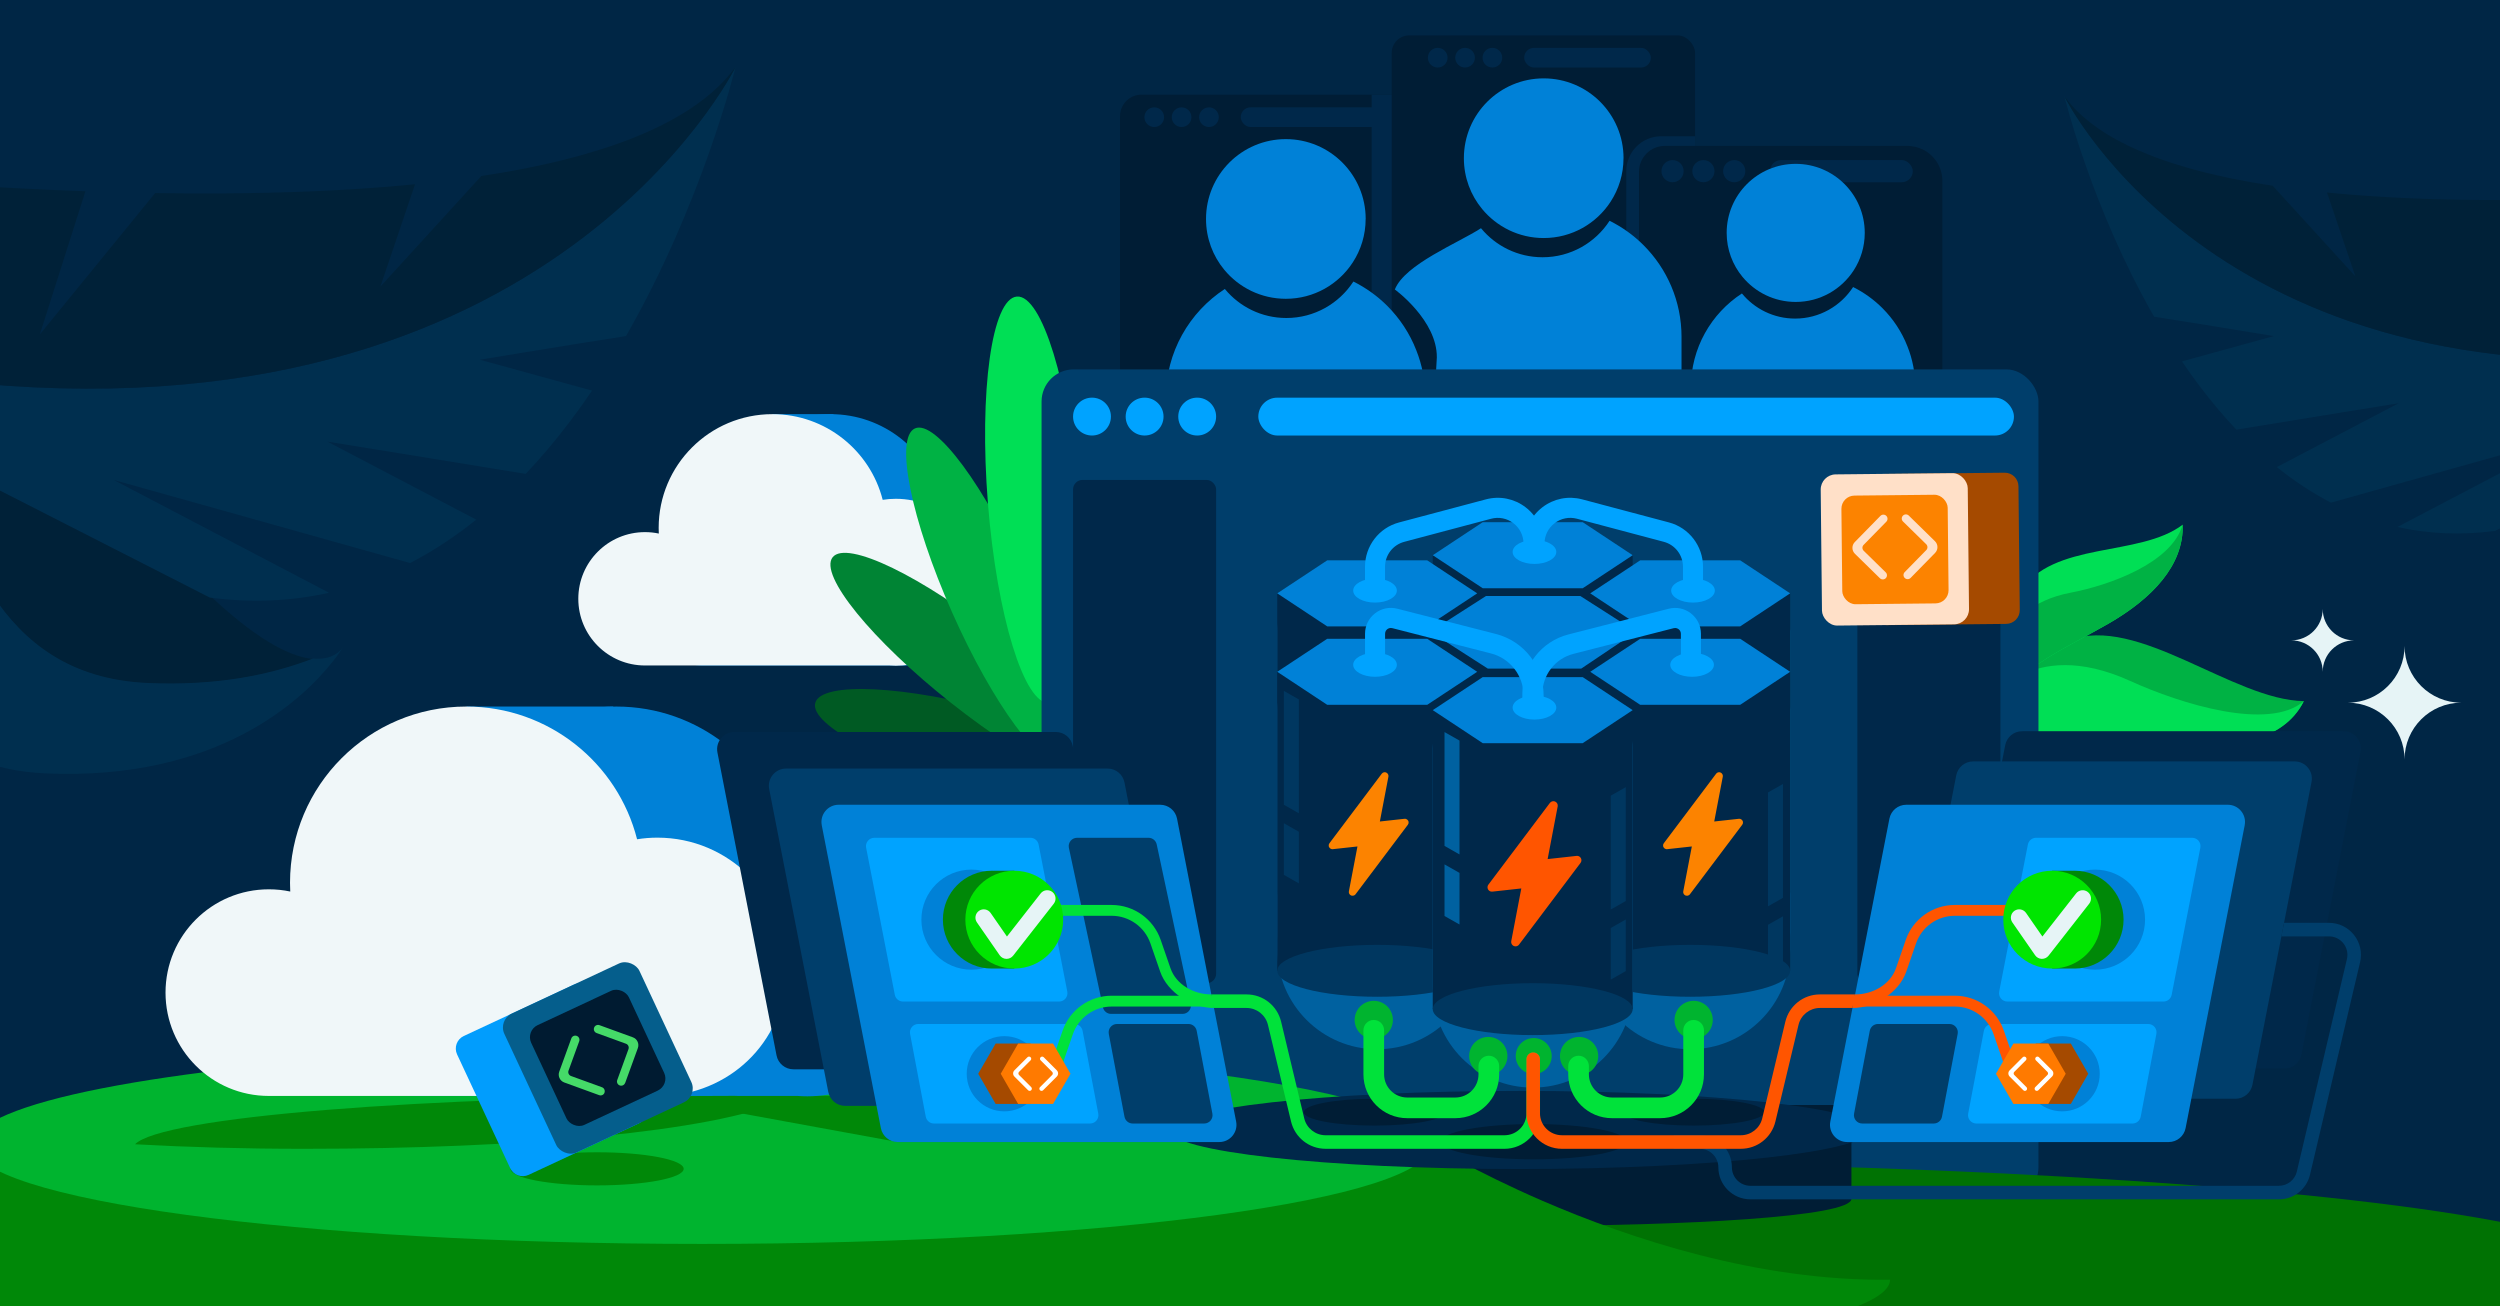 <?xml version="1.0" encoding="UTF-8"?><svg id="Layer_2" xmlns="http://www.w3.org/2000/svg" xmlns:xlink="http://www.w3.org/1999/xlink" viewBox="0 0 1200 627"><defs><clipPath id="clippath"><rect width="1200" height="627" style="fill:none;"/></clipPath></defs><g id="Layer_1-2"><rect width="1200" height="627" style="fill:#002645;"/><g style="clip-path:url(#clippath); fill:none;"><rect x="537.61" y="45.43" width="163.07" height="259.46" rx="10.32" ry="10.32" style="fill:#001d35;"/><rect x="658.39" y="45.43" width="45.63" height="143.8" style="fill:#00284a;"/><rect x="595.55" y="51.52" width="76.87" height="9.45" rx="4.72" ry="4.72" style="fill:#00284a;"/><circle cx="554.04" cy="56.25" r="4.72" style="fill:#00284a;"/><circle cx="567.17" cy="56.25" r="4.72" style="fill:#00284a;"/><circle cx="580.3" cy="56.25" r="4.72" style="fill:#00284a;"/><rect x="668.01" y="16.98" width="145.62" height="259.47" rx="8.42" ry="8.42" style="fill:#001d35;"/><path d="m926.21,82.21v225.8c0,9.3-7.52,16.84-16.81,16.84h-111.97c-2.44,0-4.75-.53-6.84-1.45-.02,0-.02-.02-.02-.02-5.87-2.62-9.96-8.51-9.96-15.36V82.21c0-9.3,7.52-16.81,16.81-16.81h16.2v4.64h101.9c2.44,0,4.77.53,6.86,1.47,2.4,2.9,3.82,6.62,3.82,10.7Z" style="fill:#00284a;"/><rect x="731.61" y="22.97" width="60.79" height="9.45" rx="4.72" ry="4.72" style="fill:#00284a;"/><circle cx="690.1" cy="27.69" r="4.72" style="fill:#00284a;"/><circle cx="703.23" cy="27.69" r="4.72" style="fill:#00284a;"/><circle cx="716.35" cy="27.69" r="4.72" style="fill:#00284a;"/><path d="m932.34,86.87v225.8c0,9.3-7.54,16.84-16.81,16.84h-111.97c-5.21,0-9.89-2.37-12.97-6.11-.02,0-.02-.02-.02-.02-2.4-2.9-3.85-6.64-3.85-10.7V82.44c0-6.85,5.56-12.41,12.41-12.41h116.4c2.44,0,4.77.53,6.86,1.47,5.87,2.62,9.96,8.51,9.96,15.36Z" style="fill:#001d35;"/><rect x="849.62" y="76.83" width="68.52" height="10.65" rx="5.32" ry="5.32" style="fill:#00284a;"/><circle cx="802.83" cy="82.16" r="5.32" style="fill:#00284a;"/><circle cx="817.63" cy="82.16" r="5.32" style="fill:#00284a;"/><circle cx="832.43" cy="82.16" r="5.32" style="fill:#00284a;"/><path d="m953.94,351.34s10.56-33.04,39.26-43.99c32.89-12.58,78.67,28.71,112.65,29.18-10.05,20.21-37.26,24.17-69.04,19.84-31.78-4.33-59.52-13.4-82.87-5.02Z" style="fill:#00b244;"/><path d="m1036.81,356.37c-31.78-4.33-55.7.21-82.87-5.02,0,0,4.61-13.91,16.29-27.36,10.75-5.38,27.89-8.21,52.29,2.88,24.39,11.09,66.6,24.15,83.33,9.67-10.05,20.21-37.26,24.17-69.04,19.84Z" style="fill:#00df55;"/><path d="m460.88,319.43h-.07c-.97.07-1.94.12-2.93.12s-2.06-.04-3.08-.12h-117.33c-17.67,0-32-14.34-32-32.01s14.33-32,32-32c2.28,0,4.51.23,6.64.69-.05-.89-.07-1.8-.07-2.71,0-30.16,24.45-54.61,54.61-54.61,25.5,0,46.93,17.49,52.92,41.13,2.06-.33,4.16-.5,6.31-.5,22.13,0,40.07,17.94,40.07,40.07s-16.34,38.41-37.07,39.95h0Z" style="fill:#0081d7;"/><rect x="371.04" y="198.78" width="28.99" height="93.55" style="fill:#0081d7;"/><path d="m433,319.43h-.07c-.97.07-1.94.12-2.93.12s-2.06-.04-3.08-.12h-117.33c-17.67,0-32-14.34-32-32.01s14.33-32,32-32c2.28,0,4.51.23,6.64.69-.05-.89-.07-1.8-.07-2.71,0-30.16,24.45-54.61,54.61-54.61,25.5,0,46.93,17.49,52.92,41.13,2.06-.33,4.16-.5,6.31-.5,22.13,0,40.07,17.94,40.07,40.07s-16.34,38.41-37.07,39.95h0Z" style="fill:#f0f7f9;"/><ellipse cx="476.07" cy="360.69" rx="19.53" ry="87.87" transform="translate(2.08 724.12) rotate(-74.63)" style="fill:#005a23;"/><ellipse cx="468.57" cy="322.06" rx="19.53" ry="87.87" transform="translate(-74.8 489.48) rotate(-51.63)" style="fill:#008434;"/><ellipse cx="474.82" cy="285.99" rx="19.53" ry="87.87" transform="translate(-75.18 217.14) rotate(-23.93)" style="fill:#00b244;"/><ellipse cx="495.86" cy="239.91" rx="21.74" ry="97.84" transform="translate(-17.49 40.15) rotate(-4.56)" style="fill:#00df55;"/><path d="m779.28,75.94c0,7.67-2.26,14.82-6.15,20.82-6.82,10.54-18.68,17.5-32.16,17.5-11.89,0-22.52-5.42-29.55-13.93-5.48-6.62-8.76-15.12-8.76-24.39,0-21.17,17.16-38.32,38.32-38.32s38.32,17.15,38.32,38.32Z" style="fill:#0081d7;"/><path d="m807.13,161.73v33.06l-3.65,53.62h-118.1l4.3-76.81c.21-17.84-20.15-32.65-20.15-32.65,4.77-12.13,30.6-22.39,41.35-29.41,7.04,8.52,17.67,13.94,29.56,13.94,13.49,0,25.34-6.98,32.16-17.51,6.07,3.02,11.57,6.98,16.3,11.71,11.28,11.28,18.24,26.85,18.24,44.04Z" style="fill:#0081d7;"/><path d="m655.51,105.1c0,7.67-2.26,14.82-6.15,20.82-6.82,10.54-18.68,17.5-32.16,17.5-11.89,0-22.52-5.42-29.55-13.93-5.48-6.62-8.76-15.12-8.76-24.39,0-21.17,17.16-38.32,38.32-38.32s38.32,17.15,38.32,38.32Z" style="fill:#0081d7;"/><path d="m684.16,190.89v51.75h-124.54v-51.75c0-21.86,11.26-41.08,28.3-52.19,7.02,8.52,17.65,13.94,29.53,13.94,13.49,0,25.34-6.98,32.18-17.51,6.04,3.02,11.55,6.98,16.28,11.71,6,6,10.78,13.24,13.9,21.26,2.81,7.04,4.34,14.76,4.34,22.78Z" style="fill:#0081d7;"/><path d="m895.08,111.8c0,6.63-1.96,12.82-5.32,18-5.9,9.11-16.15,15.13-27.82,15.13-10.29,0-19.48-4.69-25.56-12.05-4.74-5.73-7.58-13.08-7.58-21.09,0-18.3,14.84-33.14,33.14-33.14,18.3,0,33.14,14.83,33.14,33.14Z" style="fill:#0081d7;"/><path d="m919.35,186v58.77c0,9.53-7.83,17.19-17.36,16.98l-90.35-1.96v-73.79c0-18.91,9.73-35.53,24.48-45.14,6.07,7.37,15.27,12.06,25.54,12.06,11.66,0,21.92-6.04,27.83-15.14,5.23,2.61,9.99,6.04,14.08,10.13,5.19,5.19,9.32,11.45,12.02,18.39,2.43,6.09,3.75,12.76,3.75,19.7Z" style="fill:#0081d7;"/><path d="m960.46,336.24s-4.86-30.3,9-52c15.87-24.89,57.4-16.54,78.24-32.41.56,19.57-14.71,35.44-35.49,47.44-20.78,11.99-40.3,19.71-51.76,36.97Z" style="fill:#00df55;"/><path d="m1012.22,299.27c-20.78,11.99-40.3,19.71-51.76,36.97,0,0-2.16-13.47.51-28.88,4.77-9.06,14.27-19.31,32.79-22.84,18.52-3.53,48.54-14.11,53.94-32.69.56,19.57-14.71,35.44-35.49,47.44Z" style="fill:#00b244;"/><rect x="499.95" y="177.3" width="478.51" height="398.37" rx="15.43" ry="15.43" style="fill:#003e6b;"/><rect x="515.07" y="230.36" width="68.67" height="241.58" rx="4.55" ry="4.55" style="fill:#00284a;"/><rect x="891.53" y="230.36" width="68.67" height="241.58" rx="4.55" ry="4.55" style="fill:#00284a;"/><rect x="603.99" y="190.88" width="362.7" height="18.17" rx="9.09" ry="9.09" style="fill:#00a3ff;"/><circle cx="524.16" cy="199.96" r="9.09" style="fill:#00a3ff;"/><circle cx="549.41" cy="199.96" r="9.09" style="fill:#00a3ff;"/><circle cx="574.65" cy="199.96" r="9.09" style="fill:#00a3ff;"/><ellipse cx="724.53" cy="611.18" rx="536.29" ry="53.42" style="fill:#007203;"/><path d="m888.69,575.44c0,17.34-319.57,17.34-319.57,0v-45.05h319.57v45.05Z" style="fill:#001d35;"/><path d="m907.21,614.27c0,27.78-217.63,50.33-486.04,50.33s-486.01-22.54-486.01-50.33c0,0,.7-1.69,2.07-4.64,5.55-11.9,31.43-54.53,58.76-70.96,33.98-20.52,690.97,10.81,690.97,10.81,0,0,20.68,12.72,53.41,26.91,41.91,18.12,103.61,38.7,166.84,37.88Z" style="fill:#008808;"/><path d="m686.96,549.48c0,26.31-156.71,47.6-350.02,47.6S-13.07,575.79-13.07,549.48c0-1.36.43-2.73,1.29-4.09,12.16-19.38,109.56-35.48,240.97-41.27,33.94-1.47,70.14-2.29,107.76-2.29,9.15,0,18.22.05,27.17.16,78.16.82,149.2,5.13,204.57,11.79,72.53,8.73,118.28,21.51,118.28,35.7Z" style="fill:#00b42f;"/><path d="m585.24,548.18h-154.32l-113.48-20.78s.32-.06.96-.15c25.26-.79,38.97-2.54,80.22-1.22,6.81.22,13.56.03,20.23.09,58.18.44,111.07,2.74,152.28,6.29,8.82,8.21,14.12,15.78,14.12,15.78Z" style="fill:#008808;"/><path d="m392.23,526.05h-.11c-1.5.11-3.01.18-4.54.18s-3.2-.06-4.77-.18h-181.77c-27.38,0-49.58-22.22-49.58-49.6s22.2-49.58,49.58-49.58c3.53,0,6.99.36,10.29,1.07-.07-1.39-.11-2.79-.11-4.2,0-46.72,37.87-84.6,84.6-84.6,39.5,0,72.7,27.09,81.99,63.71,3.19-.52,6.45-.78,9.78-.78,34.28,0,62.08,27.79,62.08,62.08s-25.31,59.51-57.43,61.89h0Z" style="fill:#0081d7;"/><rect x="224.06" y="339.14" width="70.25" height="93.55" style="fill:#0081d7;"/><path d="m320.22,526.05h-.11c-1.5.11-3.01.18-4.54.18s-3.2-.06-4.77-.18h-181.77c-27.38,0-49.58-22.22-49.58-49.6s22.2-49.58,49.58-49.58c3.53,0,6.99.36,10.29,1.07-.07-1.39-.11-2.79-.11-4.2,0-46.72,37.87-84.6,84.6-84.6,39.5,0,72.7,27.09,81.99,63.71,3.19-.52,6.45-.78,9.78-.78,34.28,0,62.08,27.79,62.08,62.08s-25.31,59.51-57.43,61.89h0Z" style="fill:#f0f7f9;"/><ellipse cx="729.39" cy="542.38" rx="168.16" ry="18.75" style="fill:#00284a;"/><ellipse cx="659.76" cy="533.84" rx="33.95" ry="6.45" style="fill:#001d35;"/><ellipse cx="812.95" cy="533.84" rx="33.95" ry="6.45" style="fill:#001d35;"/><ellipse cx="736.18" cy="548.01" rx="44.64" ry="8.47" style="fill:#001d35;"/><rect x="687.72" y="266.51" width="95.97" height="181.18" rx="18.17" ry="18.17" style="fill:#0061a0;"/><rect x="687.72" y="266.51" width="95.97" height="143.53" style="fill:#00284a;"/><ellipse cx="735.7" cy="410.03" rx="47.98" ry="12.46" style="fill:#00284a;"/><path d="m695.8,397.69l17.38-73.03,20.03-2.72,19.29,32.41-13.34,2.16c7.2-16.53,16.83-39.23,23.89-55.81,2.66-6.2,5.28-12.41,7.57-18.73.24-.65.96-.99,1.61-.75.63.23.97.91.78,1.55-1.95,6.44-3.56,12.98-5.14,19.54-4.26,17.52-10.12,41.46-14.24,59.01,0,0-13.34,2.16-13.34,2.16l-25.59-27.7,20.03-2.72-36.56,65.56c-.65,1.21-2.7.57-2.34-.91h0Z" style="fill:#00df55;"/><polygon points="759.7 250.65 711.71 250.65 687.72 266.51 711.71 282.36 759.7 282.36 783.69 266.51 759.7 250.65" style="fill:#0081d7;"/><rect x="613.08" y="284.81" width="95.97" height="181.18" rx="18.17" ry="18.17" style="fill:#0061a0;"/><rect x="613.08" y="284.81" width="95.97" height="143.53" style="fill:#00284a;"/><ellipse cx="661.06" cy="428.34" rx="47.98" ry="12.46" style="fill:#00284a;"/><path d="m621.15,416l17.38-73.03,20.03-2.72,19.29,32.41-13.34,2.16c7.2-16.53,16.83-39.23,23.89-55.81,2.66-6.2,5.28-12.41,7.57-18.73.24-.65.96-.99,1.61-.75.63.23.97.91.78,1.55-1.95,6.44-3.56,12.98-5.14,19.54-4.26,17.52-10.12,41.46-14.24,59.01,0,0-13.34,2.16-13.34,2.16l-25.59-27.7,20.03-2.72-36.56,65.56c-.65,1.21-2.7.57-2.34-.91h0Z" style="fill:#00b42f;"/><polygon points="685.05 268.96 637.07 268.96 613.08 284.81 637.07 300.67 685.05 300.67 709.05 284.81 685.05 268.96" style="fill:#0081d7;"/><rect x="763.31" y="284.81" width="95.97" height="181.18" rx="18.17" ry="18.17" style="fill:#0061a0;"/><rect x="763.31" y="284.81" width="95.97" height="143.53" style="fill:#00284a;"/><ellipse cx="811.29" cy="428.34" rx="47.98" ry="12.46" style="fill:#00284a;"/><polygon points="835.28 268.96 787.3 268.96 763.31 284.81 787.3 300.67 835.28 300.67 859.27 284.81 835.28 268.96" style="fill:#0081d7;"/><rect x="687.72" y="303.21" width="95.97" height="181.18" rx="18.17" ry="18.17" style="fill:#0061a0;"/><rect x="687.72" y="303.21" width="95.97" height="143.53" style="fill:#00284a;"/><ellipse cx="735.7" cy="446.74" rx="47.98" ry="12.46" style="fill:#00284a;"/><path d="m695.8,434.4l17.38-73.03,20.03-2.72,19.29,32.41-13.34,2.16c7.2-16.53,16.83-39.23,23.89-55.81,2.66-6.2,5.28-12.41,7.57-18.73.24-.65.96-.99,1.61-.75.63.23.97.91.78,1.55-1.95,6.44-3.56,12.98-5.14,19.54-4.26,17.52-10.12,41.46-14.24,59.01,0,0-13.34,2.16-13.34,2.16l-25.59-27.7,20.03-2.72-36.56,65.56c-.65,1.21-2.7.57-2.34-.91h0Z" style="fill:#00df55;"/><polygon points="758.54 286.07 713.29 286.07 686.55 303.21 714.15 320.93 758.99 320.93 785.34 303.21 758.54 286.07" style="fill:#0081d7;"/><path d="m631.25,322.46h59.63c10.03,0,18.17,8.14,18.17,18.17v115.03c0,26.48-21.5,47.98-47.98,47.98h0c-26.48,0-47.98-21.5-47.98-47.98v-115.03c0-10.03,8.14-18.17,18.17-18.17Z" style="fill:#0061a0;"/><rect x="613.08" y="322.46" width="95.97" height="143.53" style="fill:#00284a;"/><ellipse cx="661.06" cy="465.99" rx="47.98" ry="12.46" style="fill:#003760;"/><path d="m665.4,370.83c.76.34,1.19,1.16,1.04,1.97l-4.11,21.52,11.82-1.3c.98-.11,1.87.6,1.98,1.58.05.45-.07.91-.35,1.27l-25.12,33.38c-.59.79-1.72.95-2.51.35-.55-.41-.81-1.1-.68-1.77l4.11-21.53-11.82,1.3c-.98.11-1.87-.6-1.98-1.58-.05-.45.07-.91.35-1.27l25.12-33.38c.5-.66,1.39-.9,2.15-.56h0Z" style="fill:#fc8300;"/><polygon points="685.05 306.61 637.07 306.61 613.08 322.46 637.07 338.32 685.05 338.32 709.05 322.46 685.05 306.61" style="fill:#0081d7;"/><path d="m781.47,322.46h59.63c10.03,0,18.17,8.14,18.17,18.17v115.03c0,26.48-21.5,47.98-47.98,47.98h0c-26.48,0-47.98-21.5-47.98-47.98v-115.03c0-10.03,8.14-18.17,18.17-18.17Z" style="fill:#0061a0;"/><rect x="763.31" y="322.46" width="95.97" height="143.53" style="fill:#00284a;"/><ellipse cx="811.29" cy="465.99" rx="47.98" ry="12.46" style="fill:#003760;"/><path d="m825.9,370.83c.76.34,1.19,1.16,1.04,1.97l-4.11,21.52,11.82-1.3c.98-.11,1.87.6,1.98,1.58.05.45-.07.91-.35,1.27l-25.12,33.38c-.59.79-1.72.95-2.51.35-.55-.41-.81-1.1-.68-1.77l4.11-21.53-11.82,1.3c-.98.11-1.87-.6-1.98-1.58-.05-.45.07-.91.35-1.27l25.12-33.38c.5-.66,1.39-.9,2.15-.56h0Z" style="fill:#fc8300;"/><polygon points="835.28 306.61 787.3 306.61 763.31 322.46 787.3 338.32 835.28 338.32 859.27 322.46 835.28 306.61" style="fill:#0081d7;"/><path d="m705.89,340.87h59.63c10.03,0,18.17,8.14,18.17,18.17v115.03c0,26.48-21.5,47.98-47.98,47.98h0c-26.48,0-47.98-21.5-47.98-47.98v-115.03c0-10.03,8.14-18.17,18.17-18.17Z" style="fill:#0061a0;"/><rect x="687.72" y="340.87" width="95.97" height="143.53" style="fill:#00284a;"/><ellipse cx="735.7" cy="484.39" rx="47.98" ry="12.46" style="fill:#003760;"/><path d="m746.47,384.75c.9.4,1.4,1.36,1.22,2.32l-4.83,25.29,13.89-1.53c1.15-.13,2.19.7,2.32,1.86.06.53-.09,1.07-.41,1.5l-29.52,39.22c-.7.93-2.02,1.11-2.94.42-.64-.48-.95-1.29-.8-2.08l4.83-25.3-13.89,1.53c-1.15.13-2.19-.7-2.32-1.86-.06-.53.09-1.07.41-1.5l29.52-39.22c.59-.78,1.64-1.05,2.53-.66h0Z" style="fill:#f50;"/><polygon points="759.7 325.01 711.71 325.01 687.72 340.87 711.71 356.72 759.7 356.72 783.69 340.87 759.7 325.01" style="fill:#0081d7;"/><path d="m659.41,480.39h0c-3.28,0-6.32,1.75-7.96,4.59h0c-1.64,2.84-1.64,6.34,0,9.19h0c1.64,2.84,4.67,4.59,7.96,4.59h0c3.28,0,6.32-1.75,7.96-4.59h0c1.64-2.84,1.64-6.34,0-9.19h0c-1.64-2.84-4.67-4.59-7.96-4.59Z" style="fill:#00b42f;"/><path d="m714.38,497.72h0c-3.28,0-6.32,1.75-7.96,4.59h0c-1.64,2.84-1.64,6.34,0,9.19h0c1.64,2.84,4.67,4.59,7.96,4.59h0c3.28,0,6.32-1.75,7.96-4.59h0c1.64-2.84,1.64-6.34,0-9.19h0c-1.64-2.84-4.67-4.59-7.96-4.59Z" style="fill:#00b42f;"/><path d="m698.56,536.73h-23.07c-11.62,0-21.04-9.42-21.04-21.04v-21.15c0-2.74,2.22-4.96,4.96-4.96h0c2.74,0,4.96,2.22,4.96,4.96v21.15c0,6.14,4.98,11.12,11.12,11.12h23.07c6.14,0,11.12-4.98,11.12-11.12v-3.98c0-2.74,2.22-4.96,4.96-4.96h0c2.74,0,4.96,2.22,4.96,4.96v3.98c0,11.62-9.42,21.04-21.04,21.04Z" style="fill:#00e23a;"/><path d="m812.95,480.39h0c3.28,0,6.32,1.75,7.96,4.59h0c1.64,2.84,1.64,6.34,0,9.19h0c-1.64,2.84-4.67,4.59-7.96,4.59h0c-3.28,0-6.32-1.75-7.96-4.59h0c-1.64-2.84-1.64-6.34,0-9.19h0c1.64-2.84,4.67-4.59,7.96-4.59Z" style="fill:#00b42f;"/><path d="m757.97,497.72h0c3.28,0,6.32,1.75,7.96,4.59h0c1.64,2.84,1.64,6.34,0,9.19h0c-1.64,2.84-4.67,4.59-7.96,4.59h0c-3.28,0-6.32-1.75-7.96-4.59h0c-1.64-2.84-1.64-6.34,0-9.19h0c1.64-2.84,4.67-4.59,7.96-4.59Z" style="fill:#00b42f;"/><path d="m773.79,536.73h23.07c11.62,0,21.04-9.42,21.04-21.04v-21.15c0-2.74-2.22-4.96-4.96-4.96h0c-2.74,0-4.96,2.22-4.96,4.96v21.15c0,6.14-4.98,11.12-11.12,11.12h-23.07c-6.14,0-11.12-4.98-11.12-11.12v-3.98c0-2.74-2.22-4.96-4.96-4.96h0c-2.74,0-4.96,2.22-4.96,4.96v3.98c0,11.62,9.42,21.04,21.04,21.04Z" style="fill:#00e23a;"/><polygon points="700.56 410.13 693.37 406.04 693.37 351.39 700.56 355.48 700.56 410.13" style="fill:#0061a0;"/><polygon points="700.56 443.76 693.37 439.68 693.37 414.91 700.56 418.99 700.56 443.76" style="fill:#0061a0;"/><polygon points="773.17 436.56 780.37 432.48 780.37 377.83 773.17 381.91 773.17 436.56" style="fill:#003760;"/><polygon points="773.17 470.2 780.37 466.12 780.37 441.35 773.17 445.43 773.17 470.2" style="fill:#003760;"/><polygon points="623.45 390.38 616.26 386.29 616.26 331.64 623.45 335.73 623.45 390.38" style="fill:#003760;"/><polygon points="623.45 424.02 616.26 419.93 616.26 395.16 623.45 399.25 623.45 424.02" style="fill:#003760;"/><polygon points="848.63 435.04 855.83 430.95 855.83 376.3 848.63 380.39 848.63 435.04" style="fill:#003760;"/><polygon points="848.63 468.68 855.83 464.59 855.83 439.82 848.63 443.91 848.63 468.68" style="fill:#003760;"/><circle cx="736.18" cy="506.91" r="8.64" style="fill:#00b42f;"/><path d="m380.84,513.27h154.34c5.19,0,9.1-4.74,8.1-9.84l-28.37-145.39c-.76-3.88-4.15-6.68-8.1-6.68h-154.34c-5.19,0-9.1,4.74-8.1,9.84l28.37,145.39c.76,3.88,4.15,6.68,8.1,6.68Z" style="fill:#00284a;"/><path d="m405.68,530.82h154.34c5.19,0,9.1-4.74,8.1-9.84l-28.37-145.39c-.76-3.88-4.15-6.68-8.1-6.68h-154.34c-5.19,0-9.1,4.74-8.1,9.84l28.37,145.39c.76,3.88,4.15,6.68,8.1,6.68Z" style="fill:#003e6b;"/><path d="m394.44,396.11l27.4,140.4.98,5c.75,3.88,4.15,6.67,8.1,6.67h154.33c5.19,0,9.09-4.74,8.1-9.83l-28.37-145.4c-.75-3.88-4.15-6.67-8.1-6.67h-154.33c-5.19,0-9.09,4.74-8.1,9.83Z" style="fill:#0081d7;"/><path d="m415.74,406.9l13.3,68.17.47,2.43c.37,1.88,2.01,3.24,3.93,3.24h74.93c2.52,0,4.41-2.3,3.93-4.77l-13.77-70.59c-.37-1.88-2.01-3.24-3.93-3.24h-74.93c-2.52,0-4.41,2.3-3.93,4.77Z" style="fill:#00a3ff;"/><path d="m436.84,496.28l7.07,37.34.47,2.43c.37,1.88,2.01,3.24,3.93,3.24h74.93c2.52,0,4.41-2.3,3.93-4.77l-7.54-39.77c-.37-1.88-2.01-3.24-3.93-3.24h-74.93c-2.52,0-4.41,2.3-3.93,4.77Z" style="fill:#00a3ff;"/><path d="m532.22,496.28l7.07,37.34.47,2.43c.37,1.88,2.01,3.24,3.93,3.24h34.32c2.52,0,4.41-2.3,3.93-4.77l-7.54-39.77c-.37-1.88-2.01-3.24-3.93-3.24h-34.32c-2.52,0-4.41,2.3-3.93,4.77Z" style="fill:#003e6b;"/><path d="m513.05,406.9l15.86,74.1.47,2.43c.37,1.88,2.01,3.24,3.93,3.24h34.32c2.52,0,4.41-2.3,3.93-4.77l-16.33-76.52c-.37-1.88-2.01-3.24-3.93-3.24h-34.32c-2.52,0-4.41,2.3-3.93,4.77Z" style="fill:#003e6b;"/><path d="m636.3,551.43h85.83c9.43,0,17.08-7.65,17.08-17.08v-25.93c0-1.8-1.46-3.25-3.25-3.25h0c-1.8,0-3.25,1.46-3.25,3.25v25.93c0,5.84-4.73,10.57-10.57,10.57h-85.83c-4.89,0-9.15-3.36-10.28-8.11l-11.09-46.38c-1.85-7.72-8.67-13.11-16.61-13.11h-16.87s1.27,6.5,1.27,6.5h15.6c4.89,0,9.15,3.36,10.28,8.11l11.09,46.38c1.85,7.72,8.67,13.11,16.61,13.11Z" style="fill:#00e23a;"/><path d="m582.72,483.83h0l-1.27-6.5h0c-8.39,0-16.89-4.68-19.63-12.61l-4.69-13.57c-3.46-10.03-12.92-16.77-23.53-16.77h-49.12s0,5.2,0,5.2h49.12c8.39,0,15.87,5.33,18.61,13.27l4.69,13.57c3.46,10.03,15.21,17.42,25.82,17.42Z" style="fill:#00e23a;"/><path d="m484.47,527.39h0l1.27-6.5h0c8.39,0,16.89-4.68,19.63-12.61l4.69-13.57c3.46-10.03,12.92-16.77,23.53-16.77h49.12v5.2h-49.12c-8.39,0-15.87,5.33-18.61,13.27l-4.69,13.57c-3.46,10.03-15.21,17.42-25.82,17.42Z" style="fill:#00e23a;"/><circle cx="466.29" cy="441.43" r="24.02" style="fill:#0081d7;"/><circle cx="482.07" cy="515.4" r="18.05" style="fill:#0081d7;"/><path d="m476.07,417.95c.32,0,.63.01.95.02v-.02h9.83v2.62c7.54,3.91,12.7,11.78,12.7,20.86,0,9.08-5.16,16.95-12.7,20.86v2.62h-9.83v-.02c-.32.01-.63.02-.95.02-12.97,0-23.48-10.51-23.48-23.48,0-12.97,10.51-23.48,23.48-23.48Z" style="fill:#008808;"/><circle cx="486.85" cy="441.43" r="23.48" style="fill:#00e500;"/><path d="m483.15,460.26s-.08,0-.12,0c-1.27-.04-2.45-.68-3.17-1.72l-10.94-15.79c-1.26-1.81-.8-4.3,1.01-5.56,1.81-1.25,4.3-.8,5.56,1.01l7.85,11.33,16.18-20.69c1.36-1.74,3.87-2.05,5.61-.69,1.74,1.36,2.04,3.87.69,5.61l-19.52,24.96c-.76.97-1.92,1.53-3.15,1.53Z" style="fill:#e6f4f6;"/><polygon points="477.91 500.89 494.66 500.89 503.03 515.4 494.66 529.9 477.91 529.9 469.54 515.4 477.91 500.89" style="fill:#a54a00;"/><polygon points="488.72 500.89 505.46 500.89 513.84 515.4 505.46 529.9 488.72 529.9 480.35 515.4 488.72 500.89" style="fill:#ff7a00;"/><path d="m499.21,523.32h0c.21.21.47.31.74.31s.54-.1.74-.31l1.4-1.4,5.18-5.18c.82-.82.82-2.16,0-2.98l-5.18-5.18-1.1-1.1c-.41-.41-1.08-.41-1.49,0-.21.21-.31.47-.31.74,0,.27.1.54.31.74l2.59,2.59,2.95,2.95c.41.41.41,1.08,0,1.49l-2.95,2.95-2.89,2.89c-.41.41-.41,1.08,0,1.49Z" style="fill:#fff;"/><path d="m489.14,515.99c-.41-.41-.41-1.08,0-1.49l5.54-5.54c.41-.41.41-1.08,0-1.49-.21-.21-.47-.31-.74-.31s-.54.1-.74.31l-2.41,2.41-3.88,3.88c-.82.82-.82,2.16,0,2.98l6.58,6.58h0c.41.41,1.08.41,1.49,0,0,0,0,0,0,0,.41-.41.41-1.08,0-1.49l-5.84-5.84h0Z" style="fill:#fff;"/><path d="m1096.57,512.9h-154.34c-5.19,0-9.1-4.74-8.1-9.84l28.37-145.39c.76-3.88,4.15-6.68,8.1-6.68h154.34c5.19,0,9.1,4.74,8.1,9.84l-28.37,145.39c-.76,3.88-4.15,6.68-8.1,6.68Z" style="fill:#00284a;"/><path d="m1093.85,575.68h-253.67c-8.48,0-15.37-6.9-15.37-15.37,0-4.89-3.98-8.87-8.87-8.87h-12.61v-6.5h12.61c8.48,0,15.37,6.9,15.37,15.37,0,4.89,3.98,8.87,8.87,8.87h253.67c4.14,0,7.68-2.81,8.63-6.83l24.04-101.99c.63-2.66.01-5.4-1.68-7.54-1.69-2.14-4.23-3.36-6.95-3.36h-22.83l1.28-6.5h21.54c4.73,0,9.12,2.13,12.05,5.83,2.93,3.71,3.99,8.47,2.91,13.07l-24.04,101.99c-1.65,6.98-7.8,11.85-14.96,11.85Z" style="fill:#003e6b;"/><path d="m1073.07,527.39h-154.34c-5.19,0-9.1-4.74-8.1-9.84l28.37-145.39c.76-3.88,4.15-6.68,8.1-6.68h154.34c5.19,0,9.1,4.74,8.1,9.84l-28.37,145.39c-.76,3.88-4.15,6.68-8.1,6.68Z" style="fill:#003e6b;"/><path d="m1077.46,396.11l-27.4,140.4-.98,5c-.75,3.88-4.15,6.67-8.1,6.67h-154.33c-5.19,0-9.09-4.74-8.1-9.83l28.37-145.4c.75-3.88,4.15-6.67,8.1-6.67h154.33c5.19,0,9.09,4.74,8.1,9.83Z" style="fill:#0081d7;"/><path d="m1056.17,406.9l-13.3,68.17-.47,2.43c-.37,1.88-2.01,3.24-3.93,3.24h-74.93c-2.52,0-4.41-2.3-3.93-4.77l13.77-70.59c.37-1.88,2.01-3.24,3.93-3.24h74.93c2.52,0,4.41,2.3,3.93,4.77Z" style="fill:#00a3ff;"/><path d="m1035.06,496.28l-7.07,37.34-.47,2.43c-.37,1.88-2.01,3.24-3.93,3.24h-74.93c-2.52,0-4.41-2.3-3.93-4.77l7.54-39.77c.37-1.88,2.01-3.24,3.93-3.24h74.93c2.52,0,4.41,2.3,3.93,4.77Z" style="fill:#00a3ff;"/><path d="m939.68,496.28l-7.07,37.34-.47,2.43c-.37,1.88-2.01,3.24-3.93,3.24h-34.32c-2.52,0-4.41-2.3-3.93-4.77l7.54-39.77c.37-1.88,2.01-3.24,3.93-3.24h34.32c2.52,0,4.41,2.3,3.93,4.77Z" style="fill:#003e6b;"/><path d="m835.6,551.43h-85.83c-9.43,0-17.08-7.65-17.08-17.08v-25.93c0-1.8,1.46-3.25,3.25-3.25h0c1.8,0,3.25,1.46,3.25,3.25v25.93c0,5.84,4.73,10.57,10.57,10.57h85.83c4.89,0,9.15-3.36,10.28-8.11l11.09-46.38c1.85-7.72,8.67-13.11,16.61-13.11h16.87l-1.27,6.5h-15.6c-4.89,0-9.15,3.36-10.28,8.11l-11.09,46.38c-1.85,7.72-8.67,13.11-16.61,13.11Z" style="fill:#f50;"/><path d="m889.18,483.83h0l1.27-6.5h0c8.39,0,16.89-4.68,19.63-12.61l4.69-13.57c3.46-10.03,12.92-16.77,23.53-16.77h49.12v5.2h-49.12c-8.39,0-15.87,5.33-18.61,13.27l-4.69,13.57c-3.46,10.03-15.21,17.42-25.82,17.42Z" style="fill:#f50;"/><path d="m987.43,527.39h0l-1.27-6.5h0c-8.39,0-16.89-4.68-19.63-12.61l-4.69-13.57c-3.46-10.03-12.92-16.77-23.53-16.77h-49.12s0,5.2,0,5.2h49.12c8.39,0,15.87,5.33,18.61,13.27l4.69,13.57c3.46,10.03,15.21,17.42,25.82,17.42Z" style="fill:#f50;"/><circle cx="1005.61" cy="441.43" r="24.02" style="fill:#0081d7;"/><circle cx="989.83" cy="515.4" r="18.05" style="fill:#0081d7;"/><path d="m995.83,417.95c-.32,0-.63.01-.95.02v-.02h-9.83v2.62c-7.54,3.91-12.7,11.78-12.7,20.86s5.16,16.95,12.7,20.86v2.62h9.83v-.02c.32.01.63.02.95.02,12.97,0,23.48-10.51,23.48-23.48s-10.51-23.48-23.48-23.48Z" style="fill:#008808;"/><circle cx="985.05" cy="441.43" r="23.48" style="fill:#00e500;"/><path d="m980.16,460.26s-.08,0-.12,0c-1.27-.04-2.45-.68-3.17-1.72l-10.94-15.79c-1.26-1.81-.8-4.3,1.01-5.56,1.81-1.25,4.3-.8,5.56,1.01l7.85,11.33,16.18-20.69c1.36-1.74,3.87-2.05,5.61-.69,1.74,1.36,2.04,3.87.69,5.61l-19.52,24.96c-.76.97-1.92,1.53-3.15,1.53Z" style="fill:#e6f4f6;"/><polygon points="993.99 500.89 977.24 500.89 968.87 515.4 977.24 529.9 993.99 529.9 1002.36 515.4 993.99 500.89" style="fill:#a54a00;"/><polygon points="983.18 500.89 966.44 500.89 958.06 515.4 966.44 529.9 983.18 529.9 991.55 515.4 983.18 500.89" style="fill:#ff7a00;"/><path d="m972.69,523.32h0c-.21.21-.47.31-.74.31s-.54-.1-.74-.31l-1.4-1.4-5.18-5.18c-.82-.82-.82-2.16,0-2.98l5.18-5.18,1.1-1.1c.41-.41,1.08-.41,1.49,0,.21.21.31.47.31.74s-.1.54-.31.74l-2.59,2.59-2.95,2.95c-.41.41-.41,1.08,0,1.49l2.95,2.95,2.89,2.89c.41.41.41,1.08,0,1.49Z" style="fill:#fff;"/><path d="m982.76,515.99c.41-.41.41-1.08,0-1.49l-5.54-5.54c-.41-.41-.41-1.08,0-1.49.21-.21.47-.31.74-.31s.54.1.74.31l2.41,2.41,3.88,3.88c.82.82.82,2.16,0,2.98l-6.58,6.58h0c-.41.41-1.08.41-1.49,0,0,0,0,0,0,0-.41-.41-.41-1.08,0-1.49l5.84-5.84h0Z" style="fill:#fff;"/><path d="m664.82,283.48h-9.62v-11.44c0-9.97,6.73-18.72,16.36-21.27l41.69-11.08c6.65-1.77,13.61-.37,19.07,3.83,5.46,4.2,8.59,10.56,8.59,17.45v3.97h-9.62v-3.97c0-3.88-1.76-7.46-4.84-9.82-3.07-2.36-6.98-3.15-10.73-2.15l-41.69,11.08c-5.42,1.44-9.21,6.36-9.21,11.97v11.44Z" style="fill:#00a3ff;"/><path d="m817.45,283.48h-9.62v-11.44c0-5.61-3.79-10.53-9.21-11.97l-41.69-11.08c-3.75-.99-7.66-.21-10.73,2.15-3.07,2.36-4.84,5.94-4.84,9.82v3.97h-9.62v-3.97c0-6.89,3.13-13.25,8.59-17.45,5.46-4.2,12.41-5.59,19.07-3.83l41.69,11.08c9.63,2.56,16.36,11.31,16.36,21.27v11.44Z" style="fill:#00a3ff;"/><ellipse cx="660.01" cy="283.48" rx="10.48" ry="5.76" style="fill:#00a3ff;"/><ellipse cx="736.54" cy="264.93" rx="10.48" ry="5.76" style="fill:#00a3ff;"/><ellipse cx="812.64" cy="283.48" rx="10.48" ry="5.76" style="fill:#00a3ff;"/><path d="m740.92,340.26h-9.62v-6.44c0-9.52-6.44-17.82-15.66-20.18l-47.34-12.13c-1.15-.29-1.99.19-2.39.5-.4.31-1.07,1.01-1.07,2.19v14.89h-9.62v-14.89c0-3.86,1.75-7.43,4.8-9.8,3.05-2.37,6.94-3.18,10.68-2.22l47.34,12.13c13.48,3.45,22.9,15.59,22.9,29.5v6.44Z" style="fill:#00a3ff;"/><path d="m740.35,340.26h-9.62v-7.21c0-13.46,9.11-25.19,22.14-28.53l48.1-12.32c3.74-.96,7.63-.15,10.68,2.22,3.05,2.37,4.8,5.94,4.8,9.8v14.89h-9.62v-14.89c0-1.18-.67-1.88-1.08-2.19-.4-.31-1.25-.79-2.39-.5l-48.1,12.32c-8.78,2.25-14.91,10.15-14.91,19.21v7.21Z" style="fill:#00a3ff;"/><ellipse cx="660.01" cy="319.1" rx="10.48" ry="5.76" style="fill:#00a3ff;"/><ellipse cx="812.2" cy="319.1" rx="10.48" ry="5.76" style="fill:#00a3ff;"/><ellipse cx="736.54" cy="339.64" rx="10.48" ry="5.76" style="fill:#00a3ff;"/><path d="m969.48,292.82l-.62-59.42c-.04-3.63-3-6.54-6.65-6.5l-57.4.6c-3.64.04-6.55,3.01-6.51,6.64l.62,59.42c.04,3.63,3.01,6.55,6.65,6.51l57.4-.6c3.64-.04,6.55-3.02,6.51-6.65h0Z" style="fill:#a54a00;"/><rect x="874.23" y="227.46" width="70.58" height="72.57" rx="7.25" ry="7.25" transform="translate(-2.7 9.49) rotate(-.6)" style="fill:#ffe0c8;"/><rect x="884.07" y="237.73" width="51.02" height="52.15" rx="6.32" ry="6.32" transform="translate(-2.7 9.49) rotate(-.6)" style="fill:#fc8300;"/><path d="m902.6,247.63l-12.3,12.56c-1.54,1.57-1.51,4.09.06,5.62l12,11.75c.78.77,2.04.76,2.81-.03h0c.77-.78.76-2.04-.03-2.81l-10.58-10.36c-.78-.77-.8-2.03-.03-2.81l10.91-11.14c.77-.78.76-2.04-.03-2.81h0c-.78-.77-2.04-.76-2.81.03h-.02Z" style="fill:#ffe0c8;"/><path d="m913.41,247.51h0c-.77.78-.76,2.04.03,2.81l11.14,10.91c.78.77.8,2.03.03,2.81l-10.36,10.58c-.77.78-.76,2.04.03,2.81h0c.78.77,2.04.76,2.81-.03l11.75-12c1.54-1.57,1.51-4.09-.06-5.62l-12.56-12.3c-.78-.77-2.04-.76-2.81.03h.02Z" style="fill:#ffe0c8;"/><path d="m1126.95,337.3c15.04,0,27.24,12.2,27.24,27.24,0-15.04,12.19-27.24,27.23-27.24-15.04,0-27.23-12.2-27.23-27.24,0,15.04-12.2,27.24-27.24,27.24Z" style="fill:#e6f4f6;"/><path d="m1099.83,307.37c8.33,0,15.08,6.75,15.08,15.08,0-8.33,6.75-15.08,15.07-15.08-8.33,0-15.07-6.75-15.07-15.08,0,8.33-6.75,15.08-15.08,15.08Z" style="fill:#e6f4f6;"/><path d="m375.84,528.33c-33.94,14.76-124.51,23.1-229.88,23.1-28.46,0-55.75-.76-81.14-2.18,12.61-13.01,136.63-23.23,287.75-23.23,7.55,0,15.88,2.25,23.27,2.3Z" style="fill:#008808;"/><ellipse cx="286.61" cy="561.04" rx="41.55" ry="7.95" style="fill:#008808;"/><path d="m219.41,506.14l25.48,54.58c1.55,3.34,5.51,4.77,8.86,3.21l52.73-24.62c3.35-1.56,4.79-5.52,3.23-8.86l-25.48-54.58c-1.55-3.34-5.52-4.79-8.87-3.22l-52.73,24.62c-3.35,1.56-4.78,5.53-3.22,8.87h0Z" style="fill:#019dfd;"/><rect x="251.16" y="471.06" width="71.55" height="73.57" rx="7.35" ry="7.35" transform="translate(-187.89 169.06) rotate(-25.03)" style="fill:#055e8c;"/><rect x="261" y="481.38" width="51.73" height="52.87" rx="6.41" ry="6.41" transform="translate(-187.89 169.02) rotate(-25.03)" style="fill:#001b31;"/><path d="m300.08,519.82l6.09-16.75c.76-2.09-.32-4.41-2.42-5.17l-16-5.82c-1.05-.38-2.2.16-2.58,1.2h0c-.38,1.05.16,2.2,1.2,2.58l14.1,5.13c1.05.38,1.58,1.54,1.2,2.58l-5.4,14.86c-.38,1.05.16,2.2,1.2,2.58h0c1.05.38,2.2-.16,2.58-1.2h.02Z" style="fill:#45da68;"/><path d="m290.15,524.46h0c.38-1.05-.16-2.2-1.2-2.58l-14.86-5.4c-1.05-.38-1.58-1.54-1.2-2.58l5.13-14.1c.38-1.05-.16-2.2-1.2-2.58h0c-1.05-.38-2.2.16-2.58,1.2l-5.81,16c-.76,2.09.32,4.41,2.42,5.17l16.75,6.09c1.05.38,2.2-.16,2.58-1.2h-.02Z" style="fill:#45da68;"/><path d="m150.08,316.27c-20.56,7.94-46.63,13.2-79.36,11.75-74.54-3.33-88.68-71.28-108.04-116.62,2.06.2,4.25.4,6.31.6,37.18,4.2,79.01,17.38,109.79,51.27,8.82,9.71,16.81,17.77,23.95,24.43h0c23.01,21.23,37.91,27.71,47.35,28.57h0Z" style="fill:#002138;"/><path d="m21.74,371.22c-99.75-4.37-91.36-124.53-131.87-151.47-.9-.59-1.74-1.11-2.71-1.64-1.62-.84-3.25-1.54-4.95-2.18.13,0,1.36-.32,3.73-.77,1.29-.25,2.98-.62,5-.89.07-.06.13,0,.2-.05.2-.05.34-.05.54-.1,13.58-2.29,40.4-5.56,71.19-2.9,19.36,45.34,33.49,113.29,108.04,116.62,32.74,1.45,58.81-3.81,79.36-11.75,9.5.93,13.35-3.98,14.24-5.26-.52.84-2.08,3.35-4.91,6.85-13.43,17.01-54.14,57.32-137.88,53.55h0Z" style="fill:#002f4f;"/><path d="m252.31,227.47c-37.86-6.25-93.42-15.2-95.14-15.48l71.42,37.43c-9.9,7.96-20.48,15-31.75,20.84-56.87-16-142.29-39.89-142.29-39.89l103.38,54.15c-17.67,3.97-36.74,5.01-57.23,2.31L-158.74,154.52c350.76,103.6,482.21-73.48,507.21-114.38,2.97-4.84,4.44-7.76,4.62-8.1-.48,1.99-16.24,65.8-52.6,129.27-28.86,4.5-68.91,11.15-70.15,11.36l53.84,14.82c-6.6,9.75-13.75,19.29-21.45,28.37-3.37,3.97-6.84,7.85-10.41,11.62h0Z" style="fill:#002f4f;"/><path d="m-158.74,154.52l-213.44-108.88s.18.04.35.06l.08.02s.1.02.15.04c.01.01.06,0,.1.02.14.03.31.05.51.08.18.04.4.08.64.12.05,0,.11,0,.17.02.14.03.28.05.42.08.61.1,1.34.23,2.17.38.15.04.31.05.46.09.18.04.36.05.54.08.12.03.22.05.32.06.22.05.45.08.67.12,1.99.34,4.41.76,7.24,1.25.4.06.79.14,1.23.2,1.24.21,2.54.43,3.94.66.69.12,1.41.24,2.13.37,1.07.19,2.19.36,3.34.57.41.07.82.13,1.24.19,3.8.63,7.96,1.32,12.48,2.06.25.03.52.07.78.12,4.47.72,9.27,1.48,14.4,2.3.59.08,1.17.18,1.77.27,2.53.4,5.12.8,7.8,1.21,1.01.16,2,.3,3.01.46,1.72.27,3.47.55,5.25.82.7.11,1.43.21,2.13.32,2.73.41,5.51.83,8.36,1.27.65.09,1.31.18,1.98.28,4.94.74,10.05,1.49,15.32,2.26.85.12,1.72.25,2.58.37,4.3.62,8.7,1.25,13.2,1.88.88.12,1.75.25,2.63.36,2.14.3,4.31.6,6.5.9,1.42.2,2.83.4,4.26.58.71.09,1.43.21,2.14.3.73.1,1.44.2,2.18.29,1.31.18,2.63.36,3.95.53,1.61.22,3.2.43,4.82.64,1.08.15,2.15.29,3.24.44,6.51.86,13.16,1.73,19.95,2.6,1.12.13,2.25.28,3.4.41,9.68,1.22,19.63,2.45,29.8,3.64,1.18.14,2.39.28,3.58.42,1.21.14,2.42.28,3.63.42,1.68.19,3.35.39,5.03.58.98.11,1.97.23,2.96.32,1.99.24,3.97.46,5.97.68,4.99.55,10.03,1.1,15.1,1.65l-8.1,57.23,40.93-53.89c.13.01.24.02.37.03,2.3.23,4.59.44,6.9.66,1.21.12,2.41.23,3.63.33,2.69.26,5.4.5,8.1.75.95.09,1.92.18,2.88.25,2.45.21,4.91.44,7.36.66,1.31.11,2.63.23,3.93.33,5.5.47,11.03.92,16.57,1.36,1.92.16,3.83.29,5.75.45.3.03.61.05.91.08.9.06,1.83.13,2.73.19,2.75.22,5.5.41,8.27.61.68.04,1.38.1,2.07.15,2.19.16,4.39.32,6.59.47,1.08.08,2.14.14,3.22.21,1.09.09,2.18.15,3.28.22,1.32.09,2.65.17,3.98.25,2.62.18,5.23.34,7.87.5.94.05,1.89.11,2.81.17,1.19.05,2.38.13,3.56.2,1.48.09,2.95.17,4.42.25,1.48.09,2.95.17,4.43.24,1.53.09,3.08.16,4.61.25.66.02,1.32.07,1.97.09.66.05,1.32.07,1.96.1,1.77.08,3.53.18,5.29.25,1.54.07,3.08.16,4.61.23,1.54.07,3.07.14,4.6.2,3.58.15,7.12.28,10.68.42,1.04.04,2.07.08,3.11.12l-21.89,68.73,55.35-67.86c.97,0,1.94.02,2.9.04.85.02,1.68.03,2.52.02,1.19.03,2.36.05,3.55.05,2.51.03,5.01.05,7.49.07.84,0,1.69.01,2.53,0,4.59.03,9.16.02,13.71-.02.55,0,1.11,0,1.66-.01,1.1,0,2.18-.02,3.26-.03,1.07,0,2.15-.01,3.24-.03,8.41-.11,16.71-.29,24.91-.56.67-.02,1.32-.05,1.97-.07,1.32-.05,2.61-.09,3.92-.15.64-.01,1.29-.04,1.95-.07,3.4-.14,6.77-.29,10.13-.47.59-.01,1.18-.05,1.76-.09,1.21-.05,2.41-.12,3.61-.2,1.81-.1,3.6-.21,5.38-.3.08,0,.15-.01.23-.02,1.1-.07,2.21-.13,3.3-.21l.48-.04c1.05-.06,2.09-.13,3.13-.21,1.17-.08,2.36-.17,3.52-.25.59-.04,1.18-.1,1.77-.13.88-.07,1.74-.13,2.62-.2.95-.08,1.92-.14,2.87-.22.96-.09,1.9-.18,2.85-.26.34-.02.69-.04,1.05-.09.35-.03.7-.06,1.05-.09.69-.07,1.36-.12,2.05-.19,1.79-.16,3.56-.33,5.34-.5l-16.63,49.13,48.45-53.08c3.61-.55,7.15-1.13,10.65-1.73.45-.09.9-.15,1.32-.23.87-.15,1.74-.29,2.61-.47.66-.12,1.34-.24,2-.35,2.44-.47,4.85-.94,7.24-1.43.84-.17,1.67-.35,2.52-.52,4.05-.85,8.01-1.75,11.89-2.7.39-.11.8-.2,1.19-.3.59-.15,1.17-.29,1.75-.45,1.19-.3,2.36-.61,3.53-.92.44-.11.9-.24,1.36-.36.33-.09.67-.18,1-.27.55-.16,1.12-.31,1.68-.47.44-.14.89-.25,1.33-.39,2.64-.75,5.24-1.54,7.77-2.35.44-.14.86-.27,1.29-.42.85-.26,1.68-.53,2.52-.82.76-.26,1.51-.51,2.27-.78.75-.25,1.49-.53,2.23-.79.36-.12.7-.25,1.04-.38s.68-.26,1.02-.37c.4-.15.78-.29,1.19-.44.28-.11.56-.22.86-.32,1.01-.4,2.02-.78,3-1.18.27-.12.54-.22.79-.33,2.04-.81,4.02-1.67,5.97-2.53.3-.14.62-.29.94-.42.97-.46,1.92-.89,2.86-1.34.22-.09.42-.2.62-.29.07-.03.13-.07.19-.09.25-.13.51-.24.76-.38,1.84-.91,3.64-1.82,5.39-2.79.15-.06.29-.15.42-.22.16-.08.29-.15.43-.24.17-.09.34-.18.52-.28.45-.25.89-.5,1.32-.76.21-.11.39-.21.58-.32.64-.37,1.29-.75,1.9-1.11.27-.15.52-.31.77-.47.29-.17.55-.35.83-.51.24-.15.47-.3.71-.45.23-.13.46-.29.7-.44.25-.16.51-.33.78-.51.75-.5,1.52-1.02,2.27-1.52.08-.07.17-.11.25-.18.27-.19.56-.39.84-.57.26-.2.54-.38.78-.57.57-.4,1.13-.81,1.68-1.23.21-.17.43-.31.63-.47.24-.2.5-.39.73-.59.16-.1.3-.21.44-.33.22-.18.44-.35.66-.53.17-.14.33-.28.5-.39l.05-.05c.14-.11.27-.21.4-.34.17-.11.33-.25.47-.39.15-.13.32-.27.47-.39.17-.14.32-.27.47-.39.74-.65,1.47-1.29,2.17-1.96.26-.22.49-.44.74-.68.23-.22.47-.44.71-.68.2-.21.41-.4.61-.6.26-.25.53-.51.77-.77.22-.23.45-.45.67-.69.2-.21.38-.42.58-.63.27-.29.53-.57.8-.86.16-.19.34-.37.5-.56.58-.65,1.14-1.29,1.68-1.95.11-.14.23-.27.32-.4.38-.45.74-.91,1.09-1.36.19-.26.38-.5.57-.75.2-.23.38-.5.56-.74l-.02.03c-.17.34-1.65,3.26-4.62,8.1-25,40.9-156.45,217.98-507.21,114.38h.01Z" style="fill:#002138;"/><path d="m1073.45,206.23c31.01-5.12,76.51-12.45,77.92-12.68l-58.5,30.65c8.1,6.52,16.78,12.29,26,17.07,46.58-13.1,116.54-32.67,116.54-32.67l-84.67,44.35c14.47,3.25,30.09,4.1,46.87,1.89l212.49-108.37c-287.29,84.85-394.95-60.19-415.42-93.68-2.43-3.97-3.64-6.36-3.78-6.64.39,1.63,13.3,53.89,43.08,105.88,23.64,3.69,56.44,9.14,57.45,9.3l-44.09,12.14c5.4,7.99,11.26,15.8,17.57,23.23,2.76,3.25,5.6,6.43,8.53,9.52h0Z" style="fill:#002f4f;"/><path d="m1410.11,146.48l174.82-89.18s-.15.03-.28.05l-.06.02s-.08.01-.13.03c-.01,0-.05,0-.08.01-.12.02-.25.04-.42.07-.15.03-.33.07-.52.1-.04,0-.09,0-.14.02-.12.02-.23.04-.35.06-.5.08-1.1.19-1.78.31-.13.03-.25.04-.38.07-.15.03-.29.04-.44.07-.09.02-.18.04-.26.05-.18.04-.37.06-.55.1-1.63.28-3.61.62-5.93,1.02-.32.05-.65.11-1,.17-1.02.17-2.08.36-3.22.54-.57.1-1.15.19-1.75.3-.88.15-1.79.3-2.73.47-.33.06-.67.11-1.01.15-3.11.52-6.52,1.09-10.22,1.69-.21.02-.43.06-.64.1-3.66.59-7.59,1.21-11.8,1.88-.48.06-.96.15-1.45.22-2.07.33-4.19.66-6.39.99-.83.13-1.64.25-2.47.38-1.41.22-2.84.45-4.3.67-.57.09-1.17.17-1.75.26-2.24.33-4.52.68-6.85,1.04-.53.07-1.08.15-1.62.23-4.04.61-8.23,1.22-12.55,1.85-.7.1-1.41.2-2.11.3-3.52.51-7.12,1.03-10.81,1.54-.72.1-1.43.2-2.15.3-1.75.25-3.53.49-5.33.74-1.16.16-2.32.33-3.49.48-.58.08-1.17.17-1.75.25-.6.09-1.18.16-1.78.24-1.08.15-2.15.3-3.24.44-1.32.18-2.62.35-3.94.52-.89.12-1.76.24-2.65.36-5.33.71-10.78,1.42-16.34,2.13-.92.11-1.85.23-2.78.34-7.93,1-16.08,2-24.41,2.98-.97.12-1.96.23-2.93.35-.99.11-1.98.23-2.97.34-1.38.16-2.74.32-4.12.48-.8.09-1.62.19-2.43.27-1.63.2-3.25.37-4.89.56-4.08.45-8.22.9-12.36,1.35l6.64,46.87-33.53-44.14c-.1.01-.2.01-.3.03-1.88.19-3.76.36-5.65.54-.99.09-1.98.19-2.97.27-2.21.21-4.42.41-6.64.61-.78.07-1.57.15-2.36.21-2.01.18-4.02.36-6.03.54-1.07.09-2.15.18-3.22.27-4.5.38-9.03.75-13.57,1.11-1.57.13-3.14.24-4.71.37-.25.02-.5.04-.75.06-.74.05-1.5.1-2.23.16-2.25.18-4.51.33-6.77.5-.56.04-1.13.08-1.69.12-1.8.13-3.59.26-5.4.38-.88.06-1.75.11-2.64.18-.89.07-1.79.12-2.69.18-1.08.08-2.17.14-3.26.21-2.15.14-4.29.28-6.44.41-.77.04-1.55.09-2.3.14-.97.04-1.95.11-2.91.16-1.21.08-2.42.14-3.62.21-1.21.08-2.42.14-3.63.2-1.25.07-2.52.13-3.77.21-.54.02-1.08.06-1.62.07-.54.04-1.08.06-1.61.08-1.45.07-2.89.14-4.33.2-1.26.06-2.52.13-3.77.19-1.26.06-2.52.11-3.77.17-2.93.12-5.83.23-8.75.34-.85.03-1.7.07-2.55.1l17.93,56.3-45.33-55.58c-.8,0-1.59.01-2.38.03-.69.02-1.37.02-2.07.02-.97.02-1.93.04-2.9.04-2.06.03-4.1.04-6.14.05-.69,0-1.38.01-2.08,0-3.76.02-7.51.01-11.23-.01-.45,0-.91,0-1.36,0-.9,0-1.78-.01-2.67-.02-.88,0-1.76-.01-2.65-.02-6.89-.09-13.69-.24-20.4-.46-.55-.01-1.08-.04-1.62-.06-1.08-.04-2.14-.07-3.21-.12-.53-.01-1.06-.04-1.6-.06-2.79-.12-5.54-.24-8.3-.38-.48,0-.97-.04-1.44-.08-.99-.04-1.97-.1-2.96-.16-1.48-.08-2.95-.17-4.41-.25-.06,0-.12-.01-.18-.02-.9-.05-1.81-.11-2.7-.17l-.39-.03c-.86-.05-1.71-.11-2.57-.17-.95-.07-1.93-.14-2.88-.21-.48-.03-.96-.08-1.45-.11-.72-.06-1.43-.11-2.14-.17-.78-.06-1.57-.12-2.35-.18-.79-.08-1.56-.15-2.34-.21-.28-.01-.56-.04-.86-.07-.29-.02-.57-.05-.86-.07-.56-.06-1.12-.1-1.68-.16-1.47-.13-2.92-.27-4.37-.41l13.62,40.24-39.68-43.48c-2.96-.45-5.86-.93-8.72-1.42-.37-.07-.73-.12-1.08-.19-.71-.12-1.43-.24-2.14-.38-.54-.1-1.1-.19-1.64-.29-2-.38-3.97-.77-5.93-1.17-.69-.14-1.37-.29-2.06-.43-3.32-.7-6.56-1.44-9.74-2.21-.32-.09-.66-.17-.97-.24-.49-.12-.96-.23-1.44-.37-.97-.24-1.93-.5-2.89-.75-.36-.09-.74-.19-1.11-.3-.27-.07-.55-.15-.82-.22-.45-.13-.92-.25-1.37-.38-.36-.11-.73-.2-1.09-.32-2.16-.61-4.29-1.26-6.37-1.93-.36-.11-.7-.22-1.06-.34-.69-.21-1.38-.43-2.06-.68-.62-.22-1.24-.42-1.86-.64-.61-.21-1.22-.43-1.83-.65-.29-.1-.57-.2-.85-.31s-.56-.21-.83-.31c-.33-.12-.64-.24-.97-.36-.23-.09-.46-.18-.7-.26-.83-.33-1.65-.64-2.46-.97-.22-.1-.44-.18-.65-.27-1.67-.66-3.29-1.36-4.89-2.07-.25-.11-.51-.24-.77-.34-.79-.37-1.57-.73-2.35-1.1-.18-.08-.35-.16-.51-.24-.06-.03-.11-.06-.16-.07-.21-.11-.42-.2-.62-.31-1.51-.74-2.98-1.49-4.42-2.28-.12-.05-.24-.12-.35-.18-.13-.06-.24-.12-.36-.19-.14-.07-.28-.15-.43-.23-.37-.21-.73-.41-1.08-.63-.17-.09-.32-.17-.47-.27-.52-.3-1.05-.61-1.56-.91-.22-.12-.42-.25-.63-.38-.24-.14-.45-.28-.68-.42-.2-.12-.38-.25-.58-.37-.19-.11-.37-.24-.57-.36-.21-.13-.42-.27-.64-.41-.62-.41-1.24-.83-1.86-1.25-.07-.06-.14-.09-.2-.15-.22-.15-.46-.32-.68-.47-.21-.16-.44-.31-.64-.47-.47-.33-.93-.66-1.37-1.01-.17-.14-.35-.26-.52-.38-.19-.16-.41-.32-.6-.48-.13-.08-.24-.17-.36-.27-.18-.15-.36-.29-.54-.44-.14-.11-.27-.23-.41-.32l-.04-.04c-.12-.09-.22-.17-.33-.27-.14-.09-.27-.21-.39-.32-.13-.1-.26-.22-.39-.32-.14-.11-.26-.22-.39-.32-.61-.53-1.2-1.06-1.78-1.6-.21-.18-.4-.36-.6-.56-.19-.18-.38-.36-.58-.55-.16-.17-.33-.33-.5-.49-.21-.2-.43-.42-.63-.63-.18-.19-.37-.37-.55-.56-.16-.17-.31-.35-.47-.51-.22-.23-.44-.47-.65-.7-.13-.16-.27-.3-.41-.46-.47-.53-.94-1.06-1.38-1.6-.09-.11-.19-.22-.26-.33-.31-.37-.61-.74-.89-1.12-.16-.21-.31-.41-.47-.62-.16-.19-.31-.41-.46-.61l.02.02c.14.28,1.35,2.67,3.78,6.64,20.47,33.5,128.14,178.53,415.42,93.68h-.01Z" style="fill:#002138;"/></g></g></svg>